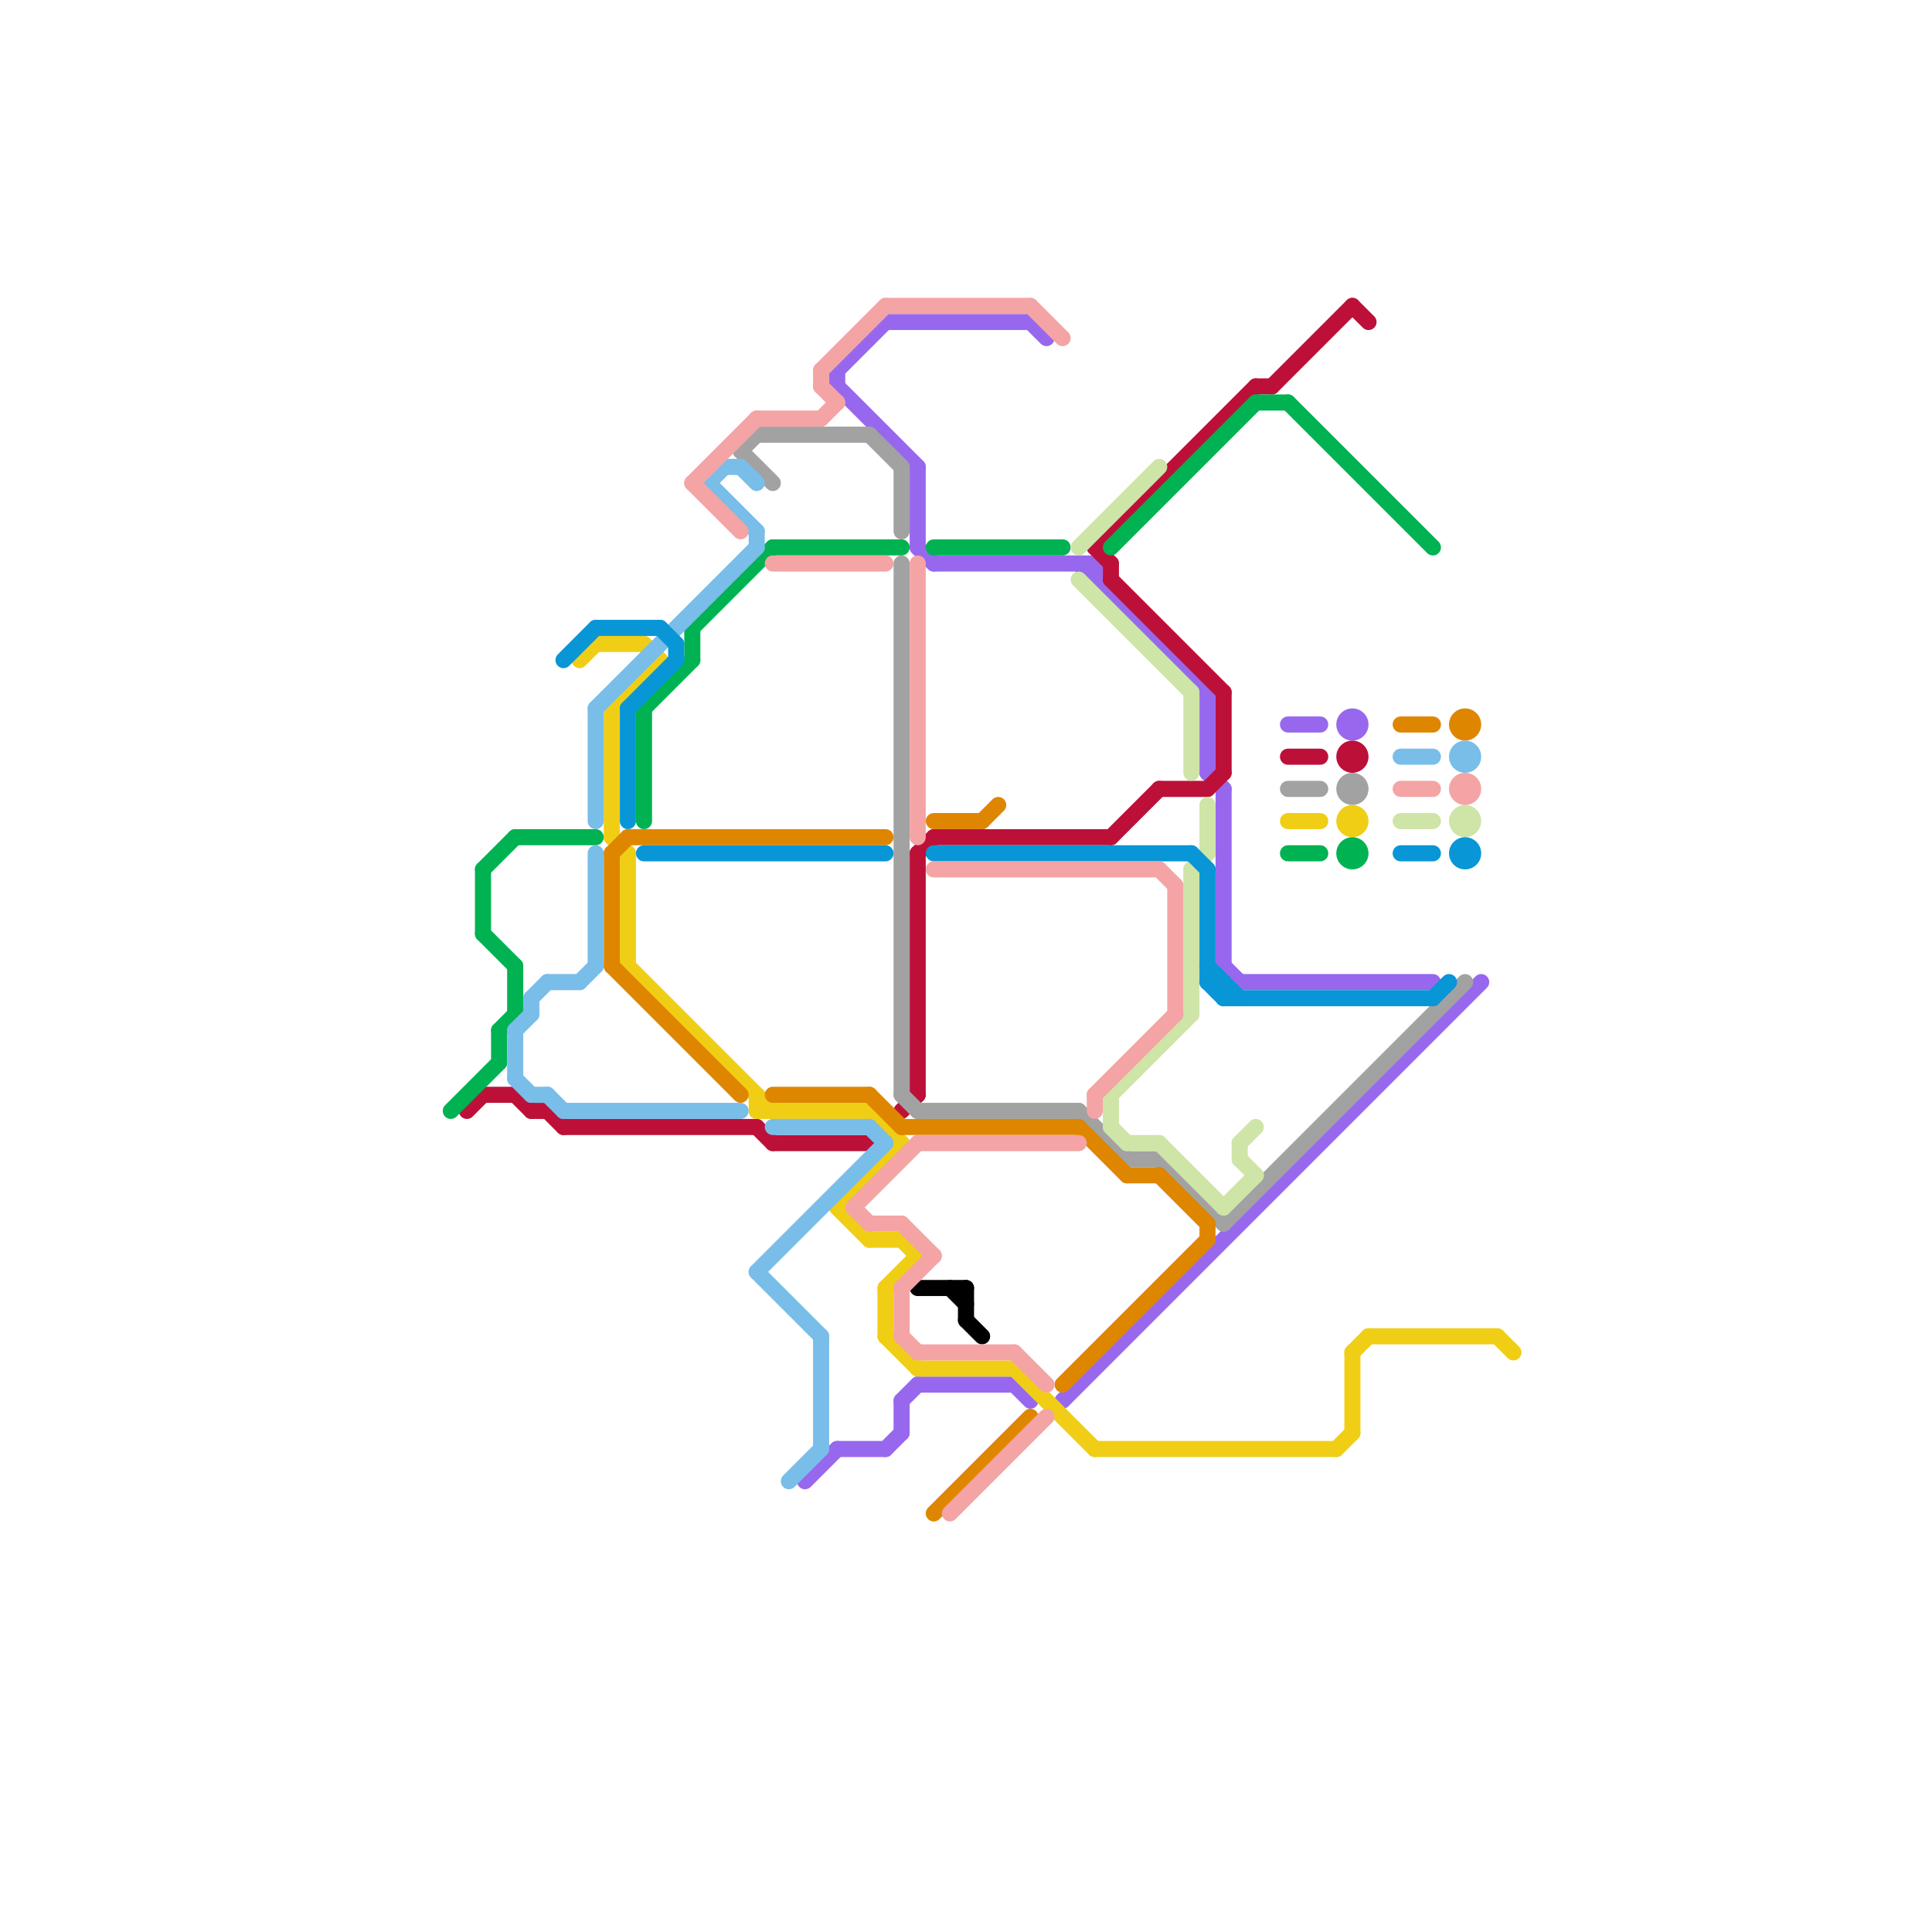 
<svg version="1.1" xmlns="http://www.w3.org/2000/svg" viewBox="0 0 120 120">
<style>text { font: 1px Helvetica; font-weight: 600; white-space: pre; dominant-baseline: central; } line { stroke-width: 1; fill: none; stroke-linecap: round; stroke-linejoin: round; } .c0 { stroke: #000000 } .c1 { stroke: #9768ee } .c2 { stroke: #bd1038 } .c3 { stroke: #a2a2a2 } .c4 { stroke: #f0ce15 } .c5 { stroke: #00b251 } .c6 { stroke: #df8600 } .c7 { stroke: #79bde9 } .c8 { stroke: #cfe4a7 } .c9 { stroke: #0896d7 } .c10 { stroke: #f4a4a4 } .w1 { stroke-width: 1; }</style><defs><g id="ct-xf"><circle r="0.5" fill="#fff" stroke="#000" stroke-width="0.2"/></g><g id="ct"><circle r="0.5" fill="#fff" stroke="#000" stroke-width="0.1"/></g></defs><line class="c0 " x1="60" y1="80" x2="60" y2="82"/><line class="c0 " x1="60" y1="82" x2="61" y2="83"/><line class="c0 " x1="59" y1="80" x2="60" y2="81"/><line class="c0 " x1="57" y1="80" x2="60" y2="80"/><line class="c1 " x1="64" y1="20" x2="65" y2="21"/><line class="c1 " x1="76" y1="60" x2="77" y2="61"/><line class="c1 " x1="52" y1="90" x2="55" y2="90"/><line class="c1 " x1="56" y1="87" x2="57" y2="86"/><line class="c1 " x1="57" y1="86" x2="63" y2="86"/><line class="c1 " x1="76" y1="49" x2="76" y2="60"/><line class="c1 " x1="77" y1="61" x2="89" y2="61"/><line class="c1 " x1="52" y1="24" x2="57" y2="29"/><line class="c1 " x1="57" y1="34" x2="58" y2="35"/><line class="c1 " x1="80" y1="45" x2="82" y2="45"/><line class="c1 " x1="75" y1="48" x2="76" y2="49"/><line class="c1 " x1="66" y1="87" x2="92" y2="61"/><line class="c1 " x1="55" y1="20" x2="64" y2="20"/><line class="c1 " x1="52" y1="23" x2="52" y2="24"/><line class="c1 " x1="58" y1="35" x2="68" y2="35"/><line class="c1 " x1="52" y1="23" x2="55" y2="20"/><line class="c1 " x1="57" y1="29" x2="57" y2="34"/><line class="c1 " x1="68" y1="35" x2="68" y2="36"/><line class="c1 " x1="55" y1="90" x2="56" y2="89"/><line class="c1 " x1="63" y1="86" x2="64" y2="87"/><line class="c1 " x1="75" y1="43" x2="75" y2="48"/><line class="c1 " x1="67" y1="35" x2="75" y2="43"/><line class="c1 " x1="56" y1="87" x2="56" y2="89"/><line class="c1 " x1="50" y1="92" x2="52" y2="90"/><circle cx="84" cy="45" r="1" fill="#9768ee" /><line class="c2 " x1="84" y1="19" x2="85" y2="20"/><line class="c2 " x1="58" y1="52" x2="69" y2="52"/><line class="c2 " x1="69" y1="35" x2="69" y2="36"/><line class="c2 " x1="33" y1="69" x2="34" y2="69"/><line class="c2 " x1="78" y1="24" x2="79" y2="24"/><line class="c2 " x1="47" y1="70" x2="48" y2="71"/><line class="c2 " x1="69" y1="36" x2="76" y2="43"/><line class="c2 " x1="30" y1="68" x2="32" y2="68"/><line class="c2 " x1="79" y1="24" x2="84" y2="19"/><line class="c2 " x1="35" y1="70" x2="47" y2="70"/><line class="c2 " x1="57" y1="53" x2="58" y2="52"/><line class="c2 " x1="68" y1="34" x2="78" y2="24"/><line class="c2 " x1="48" y1="71" x2="54" y2="71"/><line class="c2 " x1="29" y1="69" x2="30" y2="68"/><line class="c2 " x1="32" y1="68" x2="33" y2="69"/><line class="c2 " x1="72" y1="49" x2="75" y2="49"/><line class="c2 " x1="56" y1="69" x2="57" y2="68"/><line class="c2 " x1="34" y1="69" x2="35" y2="70"/><line class="c2 " x1="57" y1="53" x2="57" y2="68"/><line class="c2 " x1="76" y1="43" x2="76" y2="48"/><line class="c2 " x1="69" y1="52" x2="72" y2="49"/><line class="c2 " x1="75" y1="49" x2="76" y2="48"/><line class="c2 " x1="68" y1="34" x2="69" y2="35"/><line class="c2 " x1="80" y1="47" x2="82" y2="47"/><circle cx="84" cy="47" r="1" fill="#bd1038" /><line class="c3 " x1="80" y1="49" x2="82" y2="49"/><line class="c3 " x1="56" y1="35" x2="56" y2="68"/><line class="c3 " x1="46" y1="28" x2="47" y2="27"/><line class="c3 " x1="46" y1="28" x2="48" y2="30"/><line class="c3 " x1="54" y1="27" x2="56" y2="29"/><line class="c3 " x1="67" y1="69" x2="70" y2="72"/><line class="c3 " x1="56" y1="29" x2="56" y2="33"/><line class="c3 " x1="70" y1="72" x2="72" y2="72"/><line class="c3 " x1="56" y1="68" x2="57" y2="69"/><line class="c3 " x1="57" y1="69" x2="67" y2="69"/><line class="c3 " x1="47" y1="27" x2="54" y2="27"/><line class="c3 " x1="76" y1="76" x2="91" y2="61"/><line class="c3 " x1="72" y1="72" x2="76" y2="76"/><circle cx="84" cy="49" r="1" fill="#a2a2a2" /><line class="c4 " x1="52" y1="75" x2="54" y2="77"/><line class="c4 " x1="38" y1="44" x2="41" y2="41"/><line class="c4 " x1="57" y1="85" x2="63" y2="85"/><line class="c4 " x1="56" y1="77" x2="57" y2="78"/><line class="c4 " x1="84" y1="84" x2="84" y2="89"/><line class="c4 " x1="39" y1="60" x2="48" y2="69"/><line class="c4 " x1="68" y1="90" x2="83" y2="90"/><line class="c4 " x1="85" y1="83" x2="93" y2="83"/><line class="c4 " x1="55" y1="83" x2="57" y2="85"/><line class="c4 " x1="47" y1="68" x2="47" y2="69"/><line class="c4 " x1="36" y1="41" x2="37" y2="40"/><line class="c4 " x1="54" y1="69" x2="56" y2="71"/><line class="c4 " x1="63" y1="85" x2="68" y2="90"/><line class="c4 " x1="54" y1="77" x2="56" y2="77"/><line class="c4 " x1="84" y1="84" x2="85" y2="83"/><line class="c4 " x1="80" y1="51" x2="82" y2="51"/><line class="c4 " x1="38" y1="52" x2="39" y2="53"/><line class="c4 " x1="39" y1="53" x2="39" y2="60"/><line class="c4 " x1="83" y1="90" x2="84" y2="89"/><line class="c4 " x1="55" y1="80" x2="57" y2="78"/><line class="c4 " x1="38" y1="44" x2="38" y2="52"/><line class="c4 " x1="40" y1="40" x2="41" y2="41"/><line class="c4 " x1="47" y1="69" x2="54" y2="69"/><line class="c4 " x1="93" y1="83" x2="94" y2="84"/><line class="c4 " x1="55" y1="80" x2="55" y2="83"/><line class="c4 " x1="37" y1="40" x2="40" y2="40"/><line class="c4 " x1="52" y1="75" x2="56" y2="71"/><circle cx="84" cy="51" r="1" fill="#f0ce15" /><line class="c5 " x1="80" y1="25" x2="89" y2="34"/><line class="c5 " x1="80" y1="53" x2="82" y2="53"/><line class="c5 " x1="32" y1="60" x2="32" y2="63"/><line class="c5 " x1="30" y1="58" x2="32" y2="60"/><line class="c5 " x1="32" y1="52" x2="37" y2="52"/><line class="c5 " x1="40" y1="44" x2="43" y2="41"/><line class="c5 " x1="69" y1="34" x2="78" y2="25"/><line class="c5 " x1="40" y1="44" x2="40" y2="51"/><line class="c5 " x1="48" y1="34" x2="56" y2="34"/><line class="c5 " x1="30" y1="54" x2="32" y2="52"/><line class="c5 " x1="30" y1="54" x2="30" y2="58"/><line class="c5 " x1="31" y1="64" x2="32" y2="63"/><line class="c5 " x1="43" y1="39" x2="48" y2="34"/><line class="c5 " x1="78" y1="25" x2="80" y2="25"/><line class="c5 " x1="28" y1="69" x2="31" y2="66"/><line class="c5 " x1="31" y1="64" x2="31" y2="66"/><line class="c5 " x1="43" y1="39" x2="43" y2="41"/><line class="c5 " x1="58" y1="34" x2="66" y2="34"/><circle cx="84" cy="53" r="1" fill="#00b251" /><line class="c6 " x1="56" y1="70" x2="67" y2="70"/><line class="c6 " x1="58" y1="51" x2="61" y2="51"/><line class="c6 " x1="38" y1="53" x2="39" y2="52"/><line class="c6 " x1="38" y1="60" x2="46" y2="68"/><line class="c6 " x1="67" y1="70" x2="70" y2="73"/><line class="c6 " x1="66" y1="86" x2="75" y2="77"/><line class="c6 " x1="75" y1="76" x2="75" y2="77"/><line class="c6 " x1="58" y1="94" x2="64" y2="88"/><line class="c6 " x1="72" y1="73" x2="75" y2="76"/><line class="c6 " x1="54" y1="68" x2="56" y2="70"/><line class="c6 " x1="48" y1="68" x2="54" y2="68"/><line class="c6 " x1="39" y1="52" x2="55" y2="52"/><line class="c6 " x1="38" y1="53" x2="38" y2="60"/><line class="c6 " x1="70" y1="73" x2="72" y2="73"/><line class="c6 " x1="87" y1="45" x2="89" y2="45"/><line class="c6 " x1="61" y1="51" x2="62" y2="50"/><circle cx="91" cy="45" r="1" fill="#df8600" /><line class="c7 " x1="47" y1="79" x2="55" y2="71"/><line class="c7 " x1="32" y1="64" x2="32" y2="67"/><line class="c7 " x1="48" y1="70" x2="54" y2="70"/><line class="c7 " x1="32" y1="67" x2="33" y2="68"/><line class="c7 " x1="37" y1="44" x2="47" y2="34"/><line class="c7 " x1="33" y1="62" x2="34" y2="61"/><line class="c7 " x1="49" y1="92" x2="51" y2="90"/><line class="c7 " x1="37" y1="44" x2="37" y2="51"/><line class="c7 " x1="44" y1="30" x2="47" y2="33"/><line class="c7 " x1="46" y1="29" x2="47" y2="30"/><line class="c7 " x1="34" y1="68" x2="35" y2="69"/><line class="c7 " x1="33" y1="68" x2="34" y2="68"/><line class="c7 " x1="44" y1="30" x2="45" y2="29"/><line class="c7 " x1="37" y1="53" x2="37" y2="60"/><line class="c7 " x1="51" y1="83" x2="51" y2="90"/><line class="c7 " x1="87" y1="47" x2="89" y2="47"/><line class="c7 " x1="54" y1="70" x2="55" y2="71"/><line class="c7 " x1="47" y1="33" x2="47" y2="34"/><line class="c7 " x1="45" y1="29" x2="46" y2="29"/><line class="c7 " x1="35" y1="69" x2="46" y2="69"/><line class="c7 " x1="32" y1="64" x2="33" y2="63"/><line class="c7 " x1="36" y1="61" x2="37" y2="60"/><line class="c7 " x1="34" y1="61" x2="36" y2="61"/><line class="c7 " x1="33" y1="62" x2="33" y2="63"/><line class="c7 " x1="47" y1="79" x2="51" y2="83"/><circle cx="91" cy="47" r="1" fill="#79bde9" /><line class="c8 " x1="70" y1="71" x2="72" y2="71"/><line class="c8 " x1="77" y1="71" x2="77" y2="72"/><line class="c8 " x1="75" y1="50" x2="75" y2="53"/><line class="c8 " x1="72" y1="71" x2="76" y2="75"/><line class="c8 " x1="77" y1="71" x2="78" y2="70"/><line class="c8 " x1="69" y1="68" x2="74" y2="63"/><line class="c8 " x1="67" y1="34" x2="72" y2="29"/><line class="c8 " x1="67" y1="36" x2="74" y2="43"/><line class="c8 " x1="74" y1="54" x2="74" y2="63"/><line class="c8 " x1="74" y1="43" x2="74" y2="48"/><line class="c8 " x1="76" y1="75" x2="78" y2="73"/><line class="c8 " x1="87" y1="51" x2="89" y2="51"/><line class="c8 " x1="69" y1="70" x2="70" y2="71"/><line class="c8 " x1="77" y1="72" x2="78" y2="73"/><line class="c8 " x1="69" y1="68" x2="69" y2="70"/><line class="c8 " x1="74" y1="54" x2="75" y2="53"/><circle cx="91" cy="51" r="1" fill="#cfe4a7" /><line class="c9 " x1="35" y1="41" x2="37" y2="39"/><line class="c9 " x1="40" y1="53" x2="55" y2="53"/><line class="c9 " x1="58" y1="53" x2="74" y2="53"/><line class="c9 " x1="39" y1="44" x2="39" y2="51"/><line class="c9 " x1="76" y1="61" x2="76" y2="62"/><line class="c9 " x1="89" y1="62" x2="90" y2="61"/><line class="c9 " x1="75" y1="54" x2="75" y2="61"/><line class="c9 " x1="75" y1="61" x2="76" y2="62"/><line class="c9 " x1="87" y1="53" x2="89" y2="53"/><line class="c9 " x1="39" y1="44" x2="42" y2="41"/><line class="c9 " x1="74" y1="53" x2="75" y2="54"/><line class="c9 " x1="76" y1="62" x2="89" y2="62"/><line class="c9 " x1="75" y1="61" x2="76" y2="61"/><line class="c9 " x1="41" y1="39" x2="42" y2="40"/><line class="c9 " x1="37" y1="39" x2="41" y2="39"/><line class="c9 " x1="42" y1="40" x2="42" y2="41"/><line class="c9 " x1="75" y1="60" x2="77" y2="62"/><circle cx="91" cy="53" r="1" fill="#0896d7" /><line class="c10 " x1="59" y1="94" x2="65" y2="88"/><line class="c10 " x1="43" y1="30" x2="46" y2="33"/><line class="c10 " x1="48" y1="35" x2="55" y2="35"/><line class="c10 " x1="68" y1="68" x2="73" y2="63"/><line class="c10 " x1="72" y1="54" x2="73" y2="55"/><line class="c10 " x1="54" y1="76" x2="56" y2="76"/><line class="c10 " x1="53" y1="75" x2="54" y2="76"/><line class="c10 " x1="51" y1="23" x2="55" y2="19"/><line class="c10 " x1="51" y1="24" x2="52" y2="25"/><line class="c10 " x1="56" y1="83" x2="57" y2="84"/><line class="c10 " x1="51" y1="23" x2="51" y2="24"/><line class="c10 " x1="68" y1="68" x2="68" y2="69"/><line class="c10 " x1="57" y1="84" x2="63" y2="84"/><line class="c10 " x1="53" y1="75" x2="57" y2="71"/><line class="c10 " x1="58" y1="54" x2="72" y2="54"/><line class="c10 " x1="73" y1="55" x2="73" y2="63"/><line class="c10 " x1="56" y1="80" x2="58" y2="78"/><line class="c10 " x1="63" y1="84" x2="65" y2="86"/><line class="c10 " x1="64" y1="19" x2="66" y2="21"/><line class="c10 " x1="87" y1="49" x2="89" y2="49"/><line class="c10 " x1="43" y1="30" x2="47" y2="26"/><line class="c10 " x1="56" y1="80" x2="56" y2="83"/><line class="c10 " x1="57" y1="35" x2="57" y2="52"/><line class="c10 " x1="56" y1="76" x2="58" y2="78"/><line class="c10 " x1="57" y1="71" x2="67" y2="71"/><line class="c10 " x1="47" y1="26" x2="51" y2="26"/><line class="c10 " x1="55" y1="19" x2="64" y2="19"/><line class="c10 " x1="51" y1="26" x2="52" y2="25"/><circle cx="91" cy="49" r="1" fill="#f4a4a4" />
</svg>
